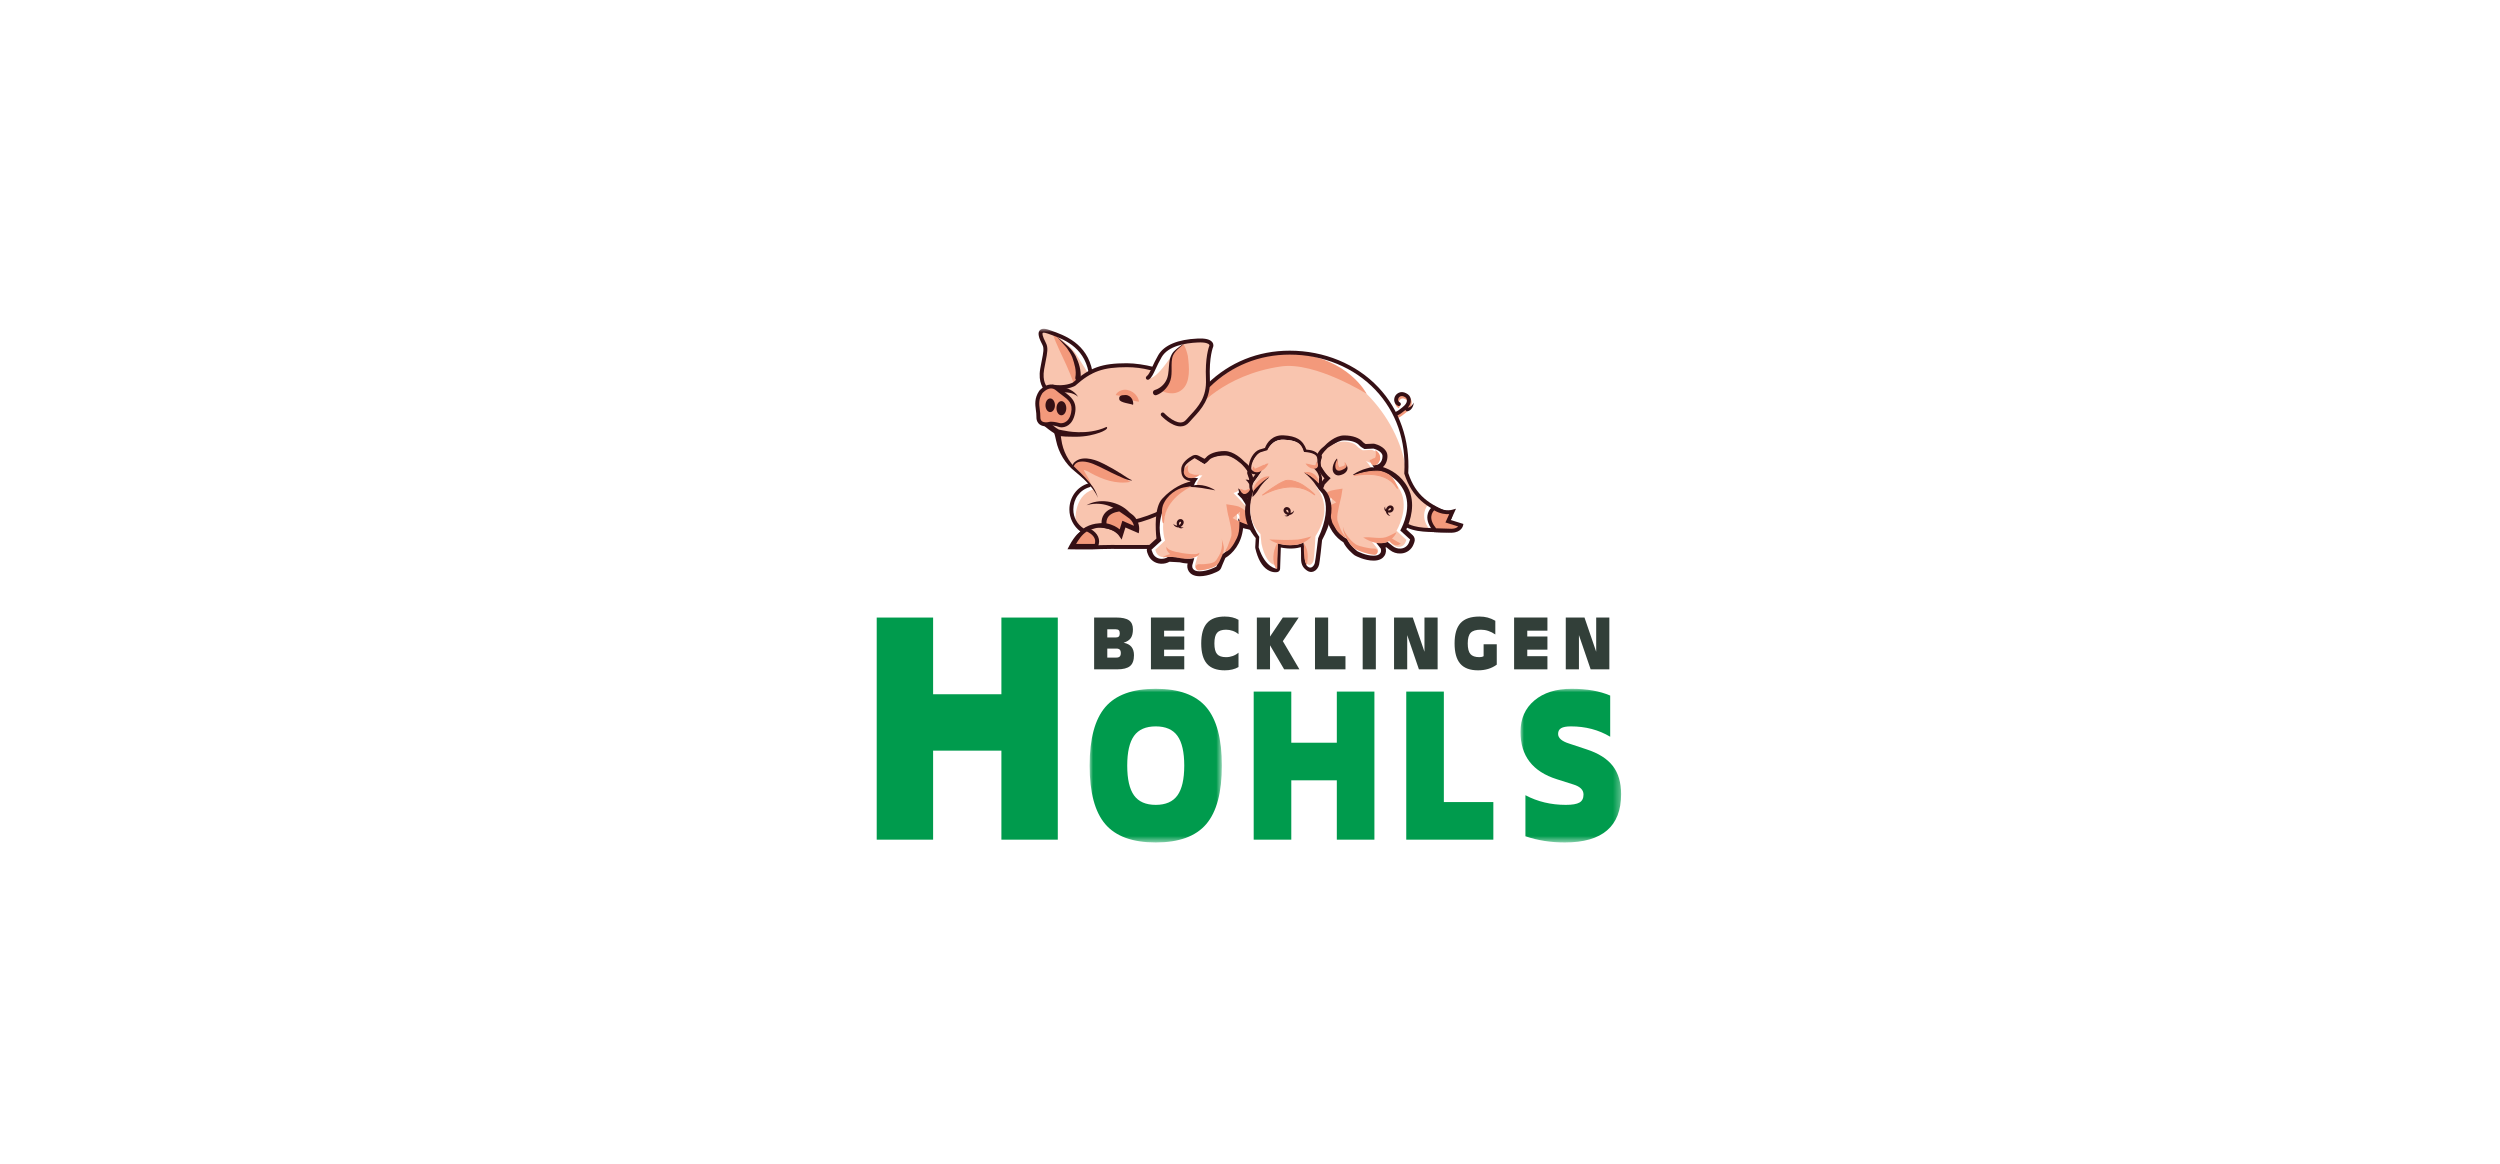 <?xml version="1.0" encoding="UTF-8"?>
<svg width="365px" height="170px" viewBox="0 0 365 170" version="1.1" xmlns="http://www.w3.org/2000/svg" xmlns:xlink="http://www.w3.org/1999/xlink">
    <title>Group 42</title>
    <defs>
        <polygon id="path-1" points="0 0 19.305 0 19.305 22.437 0 22.437"></polygon>
        <polygon id="path-3" points="0 0 14.69 0 14.69 22.437 0 22.437"></polygon>
        <polygon id="path-5" points="0 75 108.682 75 108.682 0 0 0"></polygon>
    </defs>
    <g id="🎨-Screendesign-Rounded-Corners" stroke="none" stroke-width="1" fill="none" fill-rule="evenodd">
        <g id="05-EBM-About-V02" transform="translate(-561, -3615)">
            <g id="Group-42" transform="translate(561, 3615)">
                <rect id="Rectangle" fill="#FFFFFF" x="0" y="0" width="365" height="170"></rect>
                <g id="Group-111" transform="translate(128, 48)">
                    <polygon id="Fill-1" fill="#009B4D" points="18.204 42.163 18.204 53.36 8.234 53.36 8.234 42.163 0 42.163 0 74.591 8.234 74.591 8.234 61.594 18.204 61.594 18.204 74.591 26.438 74.591 26.438 42.163"></polygon>
                    <g id="Group-110" transform="translate(0, 0)">
                        <g id="Group-4" transform="translate(31.086, 52.563)">
                            <mask id="mask-2" fill="white">
                                <use xlink:href="#path-1"></use>
                            </mask>
                            <g id="Clip-3"></g>
                            <path d="M9.652,5.489 C8.203,5.489 7.147,5.95 6.484,6.872 C5.821,7.794 5.489,9.243 5.489,11.218 C5.489,13.194 5.821,14.643 6.484,15.565 C7.147,16.487 8.203,16.948 9.652,16.948 C11.101,16.948 12.157,16.487 12.82,15.565 C13.484,14.643 13.815,13.194 13.815,11.218 C13.815,9.243 13.484,7.794 12.82,6.872 C12.157,5.95 11.101,5.489 9.652,5.489 M9.652,0 C13.039,0 15.495,0.891 17.019,2.674 C18.543,4.457 19.305,7.305 19.305,11.218 C19.305,15.132 18.543,17.98 17.019,19.763 C15.495,21.546 13.039,22.437 9.652,22.437 C6.266,22.437 3.81,21.546 2.286,19.763 C0.762,17.98 0,15.132 0,11.218 C0,7.305 0.762,4.457 2.286,2.674 C3.81,0.891 6.266,0 9.652,0" id="Fill-2" fill="#009B4D" mask="url(#mask-2)"></path>
                        </g>
                        <polygon id="Fill-5" fill="#009B4D" points="55.039 74.591 55.039 52.972 60.528 52.972 60.528 60.437 67.175 60.437 67.175 52.972 72.664 52.972 72.664 74.591 67.175 74.591 67.175 65.926 60.528 65.926 60.528 74.591"></polygon>
                        <polygon id="Fill-7" fill="#009B4D" points="82.802 52.972 82.802 69.101 90.028 69.101 90.028 74.591 77.313 74.591 77.313 52.972"></polygon>
                        <g id="Group-11" transform="translate(93.992, 52.563)">
                            <mask id="mask-4" fill="white">
                                <use xlink:href="#path-3"></use>
                            </mask>
                            <g id="Clip-10"></g>
                            <path d="M9.666,8.848 C11.398,9.412 12.667,10.219 13.477,11.268 C14.286,12.317 14.69,13.688 14.69,15.381 C14.69,20.085 11.953,22.437 6.477,22.437 C4.417,22.437 2.498,22.136 0.72,21.534 L0.72,15.537 C2.488,16.478 4.454,16.948 6.618,16.948 C7.55,16.948 8.213,16.835 8.608,16.609 C9.003,16.383 9.201,15.993 9.201,15.438 C9.201,14.761 8.707,14.272 7.719,13.97 L5.32,13.208 C1.773,12.098 0,9.793 0,6.294 C0,4.375 0.675,2.846 2.025,1.707 C3.375,0.569 5.188,0 7.465,0 C9.685,0 11.562,0.329 13.096,0.988 L13.096,6.999 C11.412,5.993 9.497,5.489 7.352,5.489 C6.703,5.489 6.23,5.576 5.934,5.75 C5.638,5.924 5.49,6.204 5.49,6.59 C5.49,7.192 6.03,7.662 7.112,8.001 L9.666,8.848 Z" id="Fill-9" fill="#009B4D" mask="url(#mask-4)"></path>
                        </g>
                        <path d="M33.664,46.692 L33.664,48.006 L34.993,48.006 C35.217,48.006 35.381,47.953 35.484,47.848 C35.588,47.743 35.639,47.576 35.639,47.349 C35.639,47.122 35.588,46.955 35.484,46.85 C35.381,46.745 35.217,46.692 34.993,46.692 L33.664,46.692 Z M33.664,45.072 L34.908,45.072 C35.11,45.072 35.256,45.025 35.348,44.929 C35.44,44.833 35.486,44.682 35.486,44.474 C35.486,44.267 35.44,44.116 35.348,44.02 C35.256,43.925 35.11,43.877 34.908,43.877 L33.664,43.877 L33.664,45.072 Z M31.742,42.158 L34.948,42.158 C35.811,42.158 36.437,42.293 36.825,42.563 C37.213,42.833 37.408,43.271 37.408,43.877 C37.408,44.423 37.306,44.846 37.104,45.146 C36.901,45.446 36.552,45.678 36.054,45.842 C37.059,46.027 37.561,46.633 37.561,47.66 C37.561,48.398 37.369,48.926 36.985,49.246 C36.602,49.565 35.974,49.725 35.101,49.725 L31.742,49.725 L31.742,42.158 Z" id="Fill-12" fill="#323F39"></path>
                        <polygon id="Fill-14" fill="#323F39" points="41.958 44.929 44.902 44.929 44.902 46.85 41.958 46.85 41.958 47.803 44.902 47.803 44.902 49.725 40.037 49.725 40.037 42.158 44.902 42.158 44.902 44.079 41.958 44.079"></polygon>
                        <path d="M50.807,42.015 C51.604,42.015 52.276,42.175 52.822,42.494 L52.822,44.593 C52.585,44.386 52.307,44.224 51.988,44.109 C51.668,43.994 51.342,43.936 51.01,43.936 C50.39,43.936 49.951,44.087 49.691,44.39 C49.431,44.694 49.301,45.21 49.301,45.942 C49.301,46.672 49.431,47.189 49.691,47.492 C49.951,47.795 50.39,47.946 51.01,47.946 C51.342,47.946 51.668,47.889 51.988,47.774 C52.307,47.659 52.585,47.497 52.822,47.29 L52.822,49.389 C52.276,49.708 51.604,49.868 50.807,49.868 C49.635,49.868 48.77,49.549 48.214,48.91 C47.658,48.271 47.379,47.282 47.379,45.942 C47.379,44.604 47.658,43.616 48.216,42.976 C48.775,42.335 49.638,42.015 50.807,42.015" id="Fill-16" fill="#323F39"></path>
                        <polygon id="Fill-18" fill="#323F39" points="57.423 44.939 59.295 42.158 61.611 42.158 59.295 45.61 61.715 49.725 59.487 49.725 57.423 46.213 57.423 49.725 55.501 49.725 55.501 42.158 57.423 42.158"></polygon>
                        <polygon id="Fill-20" fill="#323F39" points="65.91 42.158 65.91 47.803 68.439 47.803 68.439 49.725 63.989 49.725 63.989 42.158"></polygon>
                        <mask id="mask-6" fill="white">
                            <use xlink:href="#path-5"></use>
                        </mask>
                        <g id="Clip-23"></g>
                        <polygon id="Fill-22" fill="#323F39" mask="url(#mask-6)" points="70.951 49.725 72.872 49.725 72.872 42.158 70.951 42.158"></polygon>
                        <polygon id="Fill-24" fill="#323F39" mask="url(#mask-6)" points="75.531 49.725 75.531 42.158 78.263 42.158 79.972 47.156 79.972 42.158 81.893 42.158 81.893 49.725 79.162 49.725 77.453 44.727 77.453 49.725"></polygon>
                        <path d="M87.999,42.015 C88.431,42.015 88.829,42.063 89.192,42.16 C89.556,42.257 89.931,42.415 90.316,42.632 L90.316,44.632 C89.644,44.168 88.939,43.936 88.202,43.936 C87.501,43.936 87.007,44.085 86.72,44.383 C86.434,44.681 86.291,45.2 86.291,45.942 C86.291,46.672 86.421,47.189 86.681,47.492 C86.941,47.795 87.381,47.946 87.999,47.946 C88.243,47.946 88.446,47.899 88.607,47.803 L88.607,46.065 L90.528,46.065 L90.528,49.038 C89.781,49.591 88.87,49.868 87.797,49.868 C86.625,49.868 85.76,49.549 85.204,48.91 C84.648,48.271 84.369,47.282 84.369,45.942 C84.369,44.588 84.661,43.595 85.244,42.963 C85.827,42.331 86.745,42.015 87.999,42.015" id="Fill-25" fill="#323F39" mask="url(#mask-6)"></path>
                        <polygon id="Fill-26" fill="#323F39" mask="url(#mask-6)" points="94.981 44.929 97.924 44.929 97.924 46.85 94.981 46.85 94.981 47.803 97.924 47.803 97.924 49.725 93.059 49.725 93.059 42.158 97.924 42.158 97.924 44.079 94.981 44.079"></polygon>
                        <polygon id="Fill-27" fill="#323F39" mask="url(#mask-6)" points="100.603 49.725 100.603 42.158 103.335 42.158 105.044 47.156 105.044 42.158 106.965 42.158 106.965 49.725 104.234 49.725 102.525 44.727 102.525 49.725"></polygon>
                        <path d="M30.345,23.028 L31.552,22.596 L32.012,23.435 L30.514,24.493 L29.535,26.411 L29.155,28.403 L28.396,27.25 C28.396,27.25 28.624,25.312 28.59,25.253 C28.556,25.192 29.455,23.754 29.455,23.754 L30.345,23.028 Z" id="Fill-28" fill="#FFFFFF" mask="url(#mask-6)"></path>
                        <path d="M80.31,25.485 L81.26,25.965 L80.862,26.764 L80.726,27.96 L81.394,29.374 L80.222,29.28 C80.222,29.28 79.583,28.295 79.583,27.496 C79.583,26.697 79.769,26.258 79.769,26.258 L80.31,25.485 Z" id="Fill-29" fill="#FFFFFF" mask="url(#mask-6)"></path>
                        <polygon id="Fill-30" fill="#FFFFFF" mask="url(#mask-6)" points="26.276 1.024 27.329 2.316 30.553 6.59 31.145 6.206 30.793 4.474 29.022 2.476 27.131 1.304"></polygon>
                        <polygon id="Fill-31" fill="#FFFFFF" mask="url(#mask-6)" points="39.697 7.257 40.82 4.939 41.672 3.567 42.937 2.635 45.069 2.08 44.939 2.52 43.093 4.595 41.579 6.537 40.234 7.438"></polygon>
                        <polygon id="Fill-32" fill="#FFFFFF" mask="url(#mask-6)" points="63.519 3.781 66.098 4.4 69.263 5.738 72.239 8.055 73.677 9.244 75.395 12.01 76.154 13.667 76.633 14.966 77.153 17.163 77.328 19.964 75.914 18.142 72.74 11.325 70.084 8.115 65.893 5.039 63.391 4.26"></polygon>
                        <path d="M80.875,25.948 C79.84,25.012 78.405,24.482 77.315,21.104 C76.686,13.826 69.726,4.512 60.129,4.512 C55.418,4.512 51.575,5.228 48.445,8.271 L48.696,2.294 C48.696,2.294 48.405,1.59 48.154,1.605 C46.392,1.707 46.206,1.628 45.584,1.853 C44.708,2.169 43.744,2.888 43.112,3.843 C40.333,8.04 39.804,6.976 39.49,7.366 C39.482,7.375 39.469,7.367 39.472,7.356 L40.145,5.942 C36.186,4.397 30.773,6.327 30.773,6.327 C30.773,6.327 29.56,4.465 29.115,3.715 C28.677,2.974 26.619,0.964 25.239,0.668 C23.86,0.373 23.712,0.717 23.712,1.112 C23.712,1.506 24.697,2.886 24.697,2.886 L24.056,7.419 C24.056,7.419 24.661,8.662 23.712,10.081 C22.762,11.499 24.056,13.777 24.056,13.777 C24.056,13.777 25.975,15.128 26.299,15.477 C26.939,16.166 27.26,18.36 27.26,18.36 L31.621,23.46 C28.59,24.421 29.034,28.412 29.034,28.412 L30.081,29.54 L29.121,30.555 L28.344,31.911 L29.524,31.927 C29.524,31.927 39.481,31.517 41.6,31.517 C43.719,31.517 46.971,31.517 48.4,30.679 C49.829,29.841 50.498,28.309 50.498,28.309 C52.637,28.79 54.862,29.044 57.145,29.044 C61.329,29.044 65.549,27.857 69.171,26.318 C71.167,27.988 73.278,28.139 76.084,28.139 C77.288,28.139 79.834,29.84 80.924,29.496 C80.924,29.496 79.002,27.722 80.481,25.653" id="Fill-33" fill="#F9C5AF" mask="url(#mask-6)"></path>
                        <path d="M48.311,8.587 C48.311,8.587 47.555,10.742 47.023,11.364 C46.49,11.986 50.453,6.725 59.044,5.498 C64.017,4.788 71.529,9.499 71.529,9.499 C71.529,9.499 68.941,4.272 60.874,3.55 C56.746,3.181 54.408,3.807 48.445,8.468 L48.311,8.587 Z" id="Fill-34" fill="#F3997B" mask="url(#mask-6)"></path>
                        <path d="M38.294,10.642 C37.327,10.576 36.705,10.143 35.822,9.882 C35.561,9.806 35.272,9.744 34.885,9.681 C35.052,9.315 35.395,9.09 35.768,8.973 C36.872,8.642 38.138,9.505 38.294,10.642" id="Fill-35" fill="#F3997B" mask="url(#mask-6)"></path>
                        <path d="M76.008,13.059 L75.783,12.53 C76.233,12.338 76.423,12.184 76.799,11.877 L76.889,11.804 C77.093,11.639 77.342,11.414 77.463,11.136 C77.552,10.934 77.574,10.646 77.422,10.462 C77.365,10.391 77.277,10.327 77.153,10.267 C77.028,10.206 76.921,10.173 76.825,10.167 C76.59,10.154 76.335,10.334 76.274,10.564 C76.21,10.807 76.281,10.981 76.486,11.081 L76.234,11.598 C75.781,11.377 75.584,10.925 75.719,10.417 C75.85,9.922 76.36,9.56 76.862,9.593 C77.034,9.604 77.212,9.656 77.405,9.75 C77.605,9.848 77.757,9.962 77.868,10.098 C78.136,10.425 78.184,10.923 77.991,11.367 C77.82,11.757 77.506,12.045 77.251,12.251 L77.162,12.323 C76.77,12.643 76.534,12.835 76.008,13.059" id="Fill-36" fill="#F3997B" mask="url(#mask-6)"></path>
                        <path d="M25.805,0.767 C26.68,1.352 28.172,2.942 28.846,4.426 C29.291,5.407 29.427,6.407 29.209,7.296 C29.136,7.592 28.936,7.788 28.812,8.085 C28.462,7.127 28.113,6.236 27.697,5.323 C27.02,3.8 26.254,2.375 25.707,0.767 L25.805,0.767 Z" id="Fill-37" fill="#F3997B" mask="url(#mask-6)"></path>
                        <path d="M24.659,8.949 C24.587,8.949 24.516,8.922 24.46,8.869 C24.421,8.83 23.505,7.913 23.878,5.812 C23.953,5.384 24.028,5.005 24.095,4.666 C24.326,3.495 24.453,2.849 24.205,2.37 C23.796,1.579 23.393,0.695 23.798,0.231 C24.167,-0.192 24.931,0.078 25.182,0.168 L25.422,0.252 C27.405,0.949 30.724,2.116 31.497,6.233 C31.527,6.39 31.424,6.54 31.268,6.569 C31.112,6.599 30.961,6.496 30.932,6.34 C30.22,2.548 27.097,1.45 25.231,0.795 L24.989,0.709 C24.46,0.522 24.264,0.574 24.232,0.609 C24.177,0.672 24.115,0.943 24.716,2.106 C25.056,2.764 24.907,3.522 24.659,4.778 C24.593,5.113 24.519,5.488 24.443,5.913 C24.129,7.69 24.833,8.427 24.863,8.458 C24.974,8.57 24.975,8.752 24.864,8.864 C24.807,8.92 24.733,8.949 24.659,8.949 M44.352,14.257 C43.018,14.257 41.608,12.772 41.548,12.708 C41.44,12.593 41.445,12.411 41.561,12.302 C41.676,12.193 41.859,12.199 41.967,12.315 C41.98,12.328 43.267,13.681 44.35,13.681 C44.359,13.681 44.368,13.681 44.377,13.681 C44.689,13.675 44.947,13.55 45.165,13.298 C45.356,13.077 45.559,12.859 45.765,12.637 C46.958,11.353 48.192,10.024 48.07,7.325 C47.928,4.217 48.483,2.672 48.58,2.431 C48.582,2.408 48.578,2.357 48.527,2.297 C48.435,2.19 48.091,1.946 46.895,2 C45.001,2.085 42.547,2.523 41.606,4.133 C41.217,4.799 40.941,5.396 40.721,5.875 C40.387,6.598 40.147,7.121 39.748,7.398 C39.617,7.489 39.438,7.457 39.347,7.326 C39.256,7.196 39.289,7.017 39.419,6.926 C39.69,6.738 39.903,6.275 40.198,5.634 C40.425,5.144 40.706,4.533 41.11,3.842 C41.958,2.392 43.949,1.556 46.869,1.426 C47.98,1.375 48.676,1.55 48.991,1.957 C49.225,2.259 49.142,2.563 49.132,2.597 C49.115,2.641 48.5,4.124 48.644,7.299 C48.778,10.239 47.401,11.721 46.186,13.029 C45.985,13.245 45.787,13.459 45.6,13.675 C45.274,14.051 44.866,14.247 44.388,14.256 C44.376,14.257 44.364,14.257 44.352,14.257" id="Fill-38" fill="#351015" mask="url(#mask-6)"></path>
                        <path d="M31.592,19.33 C30.846,19.17 30.166,18.895 29.419,19.25 C28.992,19.451 28.619,19.934 28.786,20.359 C28.987,20.911 29.61,21.318 30.029,21.672 C30.409,21.976 30.692,22.369 31.118,22.596 C31.384,22.361 30.505,21.288 30.246,20.658 C30.238,20.637 30.229,20.613 30.221,20.59 C30.572,20.696 30.894,20.83 31.21,21.039 C32.956,22.016 34.994,22.721 37.017,22.366 C35.108,20.836 33.614,19.762 31.592,19.33" id="Fill-39" fill="#F3997B" mask="url(#mask-6)"></path>
                        <path d="M26.723,8.438 C27.749,8.574 28.851,9.017 29.403,9.933 C28.689,9.301 27.663,9.198 26.761,9.357 C26.511,9.429 26.25,9.285 26.178,9.034 C26.075,8.701 26.387,8.373 26.723,8.438" id="Fill-40" fill="#351015" mask="url(#mask-6)"></path>
                        <path d="M37.451,10.857 C37.428,10.441 37.224,10.045 36.868,9.829 C36.718,9.737 36.536,9.672 36.318,9.672 C35.595,9.672 35.319,9.844 35.422,10.327 C35.526,10.809 37.145,10.947 37.352,11.085 C37.443,11.145 37.461,11.018 37.451,10.857" id="Fill-41" fill="#351015" mask="url(#mask-6)"></path>
                        <path d="M77.547,11.505 C77.67,11.364 77.784,11.204 77.865,11.019 C78.059,10.576 78.01,10.077 77.742,9.75 C77.631,9.614 77.479,9.501 77.279,9.403 C77.086,9.308 76.908,9.257 76.736,9.246 C76.227,9.217 75.723,9.575 75.593,10.07 C75.458,10.577 75.656,11.03 76.108,11.25 C76.251,11.321 76.423,11.261 76.493,11.119 C76.562,10.976 76.503,10.803 76.36,10.734 C76.156,10.634 76.084,10.46 76.149,10.217 C76.21,9.986 76.45,9.8 76.699,9.82 C76.795,9.826 76.902,9.858 77.027,9.919 C77.151,9.98 77.239,10.044 77.297,10.114 C77.448,10.299 77.427,10.586 77.338,10.789 C77.217,11.066 76.967,11.292 76.763,11.457 L76.674,11.529 C76.297,11.836 76.108,11.99 75.656,12.183 C75.51,12.245 75.443,12.415 75.505,12.561 C75.552,12.67 75.658,12.735 75.769,12.735 C75.807,12.735 75.846,12.728 75.883,12.712 C76.408,12.487 76.645,12.294 77.037,11.975 L77.126,11.903 C77.15,11.884 77.176,11.86 77.201,11.839 C77.234,11.982 77.366,12.102 77.581,12.028 C78.125,11.865 78.354,11.276 78.432,10.779 C78.232,11.102 77.944,11.499 77.547,11.505" id="Fill-42" fill="#351015" mask="url(#mask-6)"></path>
                        <path d="M48.646,8.477 C51.811,5.399 55.84,3.773 60.296,3.773 C65.155,3.773 69.72,5.657 72.821,8.941 C75.847,12.147 77.301,16.347 77.028,21.088 L77.025,21.141 L77.042,21.193 C78.162,24.664 80.32,26.147 83.435,27.353 C83.306,27.746 82.746,27.923 81.86,28.08 C81.703,28.107 81.599,28.257 81.626,28.413 C81.651,28.553 81.772,28.651 81.909,28.651 C81.926,28.651 81.943,28.649 81.96,28.646 C82.737,28.509 84.038,28.279 84.038,27.166 L84.038,26.967 L83.852,26.897 C80.719,25.712 78.689,24.376 77.605,21.067 C77.869,16.254 76.32,11.81 73.239,8.547 C70.03,5.147 65.312,3.198 60.296,3.198 C55.687,3.198 51.52,4.881 48.245,8.065 C48.131,8.176 48.128,8.358 48.239,8.472 C48.35,8.586 48.532,8.588 48.646,8.477" id="Fill-43" fill="#351015" mask="url(#mask-6)"></path>
                        <path d="M34.937,28.881 C34.889,28.86 34.841,28.84 34.793,28.82 C34.85,28.813 34.906,28.807 34.963,28.801 C34.954,28.827 34.945,28.854 34.937,28.881 M84.148,29.095 C84.136,29.096 83.014,29.207 81.335,29.111 L81.296,29.11 C79.432,29.061 77.319,29.005 75.933,27.109 C74.948,25.762 73.544,26.068 72.306,26.337 C71.218,26.573 70.19,26.796 69.356,26.098 L69.22,25.984 L69.059,26.053 C64.896,27.822 60.777,28.756 57.145,28.756 C54.988,28.756 52.837,28.526 50.748,28.07 C51.067,27.3 51.243,26.456 51.243,25.572 C51.243,25.414 51.114,25.285 50.955,25.285 C50.797,25.285 50.668,25.414 50.668,25.572 C50.668,28.869 47.986,31.551 44.688,31.551 L36.136,31.574 C33.603,31.525 31.357,31.639 31.35,31.64 L29.528,31.64 L28.836,31.631 L29.354,30.727 C29.44,30.636 29.788,30.279 30.26,29.924 C30.324,29.957 30.389,29.99 30.456,30.021 C30.6,30.087 30.771,30.024 30.838,29.88 C30.887,29.772 30.864,29.648 30.789,29.565 C31.178,29.333 31.491,29.232 31.897,29.129 C32.218,29.048 32.471,29.042 32.93,29.067 C33.39,29.093 34.385,29.299 34.955,29.688 L35.318,29.936 C35.47,29.532 35.626,29.118 35.779,28.707 C35.945,28.687 36.103,28.669 36.252,28.652 C36.748,28.756 37.265,28.861 37.716,28.956 L37.518,28.48 C40.635,27.739 43.599,26.281 46.097,24.253 C46.22,24.153 46.239,23.972 46.139,23.849 C46.039,23.725 45.857,23.706 45.734,23.806 C43.267,25.81 40.333,27.245 37.28,27.951 C37.183,27.479 37.068,26.93 36.562,26.484 C35.029,25.129 32.392,24.709 30.632,25.769 C32.428,25.225 34.468,25.693 35.744,27.071 C35.978,27.314 36.178,27.586 36.351,27.874 C36,27.805 35.646,27.735 35.33,27.678 L35.225,27.99 C35.202,28.06 35.18,28.13 35.157,28.2 C33.967,28.336 32.542,28.355 31.928,28.465 C31.252,28.586 30.719,28.811 30.204,29.154 C29.263,28.525 28.706,27.538 28.706,26.386 C28.706,24.822 29.638,23.541 31.082,23.123 C31.234,23.079 31.322,22.919 31.278,22.767 C31.234,22.614 31.074,22.526 30.922,22.571 C29.252,23.054 28.13,24.588 28.13,26.386 C28.13,27.661 28.743,28.849 29.742,29.596 C29.259,29.981 29.102,30.166 28.724,30.68 C28.346,31.195 27.852,32.192 27.852,32.192 L29.524,32.215 L31.364,32.215 C31.387,32.213 33.614,32.1 36.131,32.149 L44.689,32.126 C47.209,32.126 49.402,30.695 50.498,28.604 C52.667,29.087 54.903,29.332 57.145,29.332 C60.807,29.332 64.947,28.404 69.127,26.649 C70.151,27.394 71.358,27.131 72.429,26.899 C73.65,26.634 74.705,26.405 75.468,27.449 C77.022,29.572 79.383,29.634 81.302,29.685 C83.031,29.783 84.158,29.672 84.205,29.667 C84.363,29.651 84.478,29.51 84.462,29.352 C84.447,29.194 84.303,29.081 84.148,29.095" id="Fill-44" fill="#351015" mask="url(#mask-6)"></path>
                        <path d="M26.709,8.818 C26.391,8.818 26.044,8.795 25.665,8.739 C25.508,8.716 25.4,8.57 25.423,8.412 C25.446,8.255 25.593,8.145 25.75,8.17 C27.464,8.424 28.491,7.93 28.644,7.848 C31.107,5.665 32.879,5.033 36.518,5.033 C37.707,5.033 39.232,5.272 40.376,5.565 C40.376,5.565 40.302,5.673 40.241,5.824 C40.182,5.971 40.045,6.071 39.891,6.031 C38.794,5.75 37.659,5.608 36.518,5.608 C33.036,5.608 31.351,6.212 29.003,8.3 L28.96,8.331 C28.92,8.355 28.129,8.818 26.709,8.818" id="Fill-45" fill="#351015" mask="url(#mask-6)"></path>
                        <path d="M28.998,7.114 C29.197,6.153 28.873,5.101 28.551,4.172 C28.369,3.702 28.044,3.225 27.745,2.784 L26.276,1.131 C26.276,1.131 27.669,2.308 28.052,2.67 C28.435,3.032 28.77,3.473 29.04,3.972 C29.536,4.994 29.862,6.068 29.779,7.227 C29.714,7.779 28.904,7.664 28.998,7.114" id="Fill-46" fill="#351015" mask="url(#mask-6)"></path>
                        <path d="M33.559,14.327 C30.71,15.651 27.455,14.882 27.455,14.882 C27.455,14.882 27.028,14.824 26.589,14.719 C26.165,14.525 25.245,13.732 24.792,13.295 C24.254,12.8 23.701,13.541 24.247,14.019 C24.78,14.451 25.316,14.879 25.906,15.252 C25.997,15.404 26.114,16.008 26.191,16.331 C26.553,18.085 27.534,19.72 28.943,20.831 C29.384,21.194 29.826,21.56 30.241,21.954 C31.053,22.743 31.852,23.629 32.301,24.688 C32.139,24.132 31.886,23.558 31.557,23.085 C30.881,22.14 30.055,21.319 29.217,20.517 C27.973,19.381 27.182,17.845 26.955,16.179 C26.924,16.019 26.904,15.851 26.88,15.682 C27.189,15.729 27.79,15.768 28.96,15.768 C30.612,15.768 31.743,15.452 32.55,15.169 C33.029,15.002 33.919,14.589 33.559,14.327" id="Fill-47" fill="#351015" mask="url(#mask-6)"></path>
                        <path d="M23.954,9.237 C23.954,9.237 25.185,7.737 26.41,8.812 C27.635,9.887 29.085,10.337 28.66,12.336 C28.235,14.336 26.805,14.113 26.805,14.113 C26.805,14.113 25.635,13.761 25.211,13.886 C24.786,14.011 23.579,14.086 23.604,12.861 C23.63,11.637 23.454,10.861 23.954,9.237" id="Fill-48" fill="#F3997B" mask="url(#mask-6)"></path>
                        <path d="M25.481,13.569 C25.978,13.569 26.615,13.742 26.764,13.784 C26.865,13.799 28.026,13.938 28.379,12.277 C28.675,10.882 27.985,10.371 27.03,9.664 C26.764,9.467 26.49,9.264 26.221,9.028 C25.954,8.794 25.68,8.692 25.38,8.715 C24.771,8.763 24.26,9.324 24.185,9.409 C23.61,10.306 23.701,10.994 23.807,11.791 C23.853,12.133 23.899,12.487 23.892,12.867 C23.886,13.168 23.964,13.377 24.131,13.504 C24.406,13.715 24.89,13.681 25.129,13.61 C25.23,13.581 25.351,13.569 25.481,13.569 M26.962,14.393 C26.828,14.393 26.639,14.345 26.635,14.344 C26.088,14.121 25.53,14.091 25.292,14.162 C24.958,14.26 24.263,14.329 23.782,13.961 C23.563,13.794 23.304,13.466 23.317,12.855 C23.324,12.519 23.282,12.202 23.237,11.867 C23.126,11.029 23.011,10.163 23.713,9.08 L23.732,9.054 C23.76,9.02 24.43,8.216 25.33,8.142 C25.787,8.104 26.214,8.257 26.6,8.595 C26.851,8.816 27.116,9.012 27.372,9.202 C28.327,9.909 29.315,10.641 28.941,12.396 C28.565,14.168 27.464,14.393 26.962,14.393" id="Fill-49" fill="#351015" mask="url(#mask-6)"></path>
                        <path d="M27.678,11.6 C27.678,12.172 27.358,12.635 26.962,12.635 C26.567,12.635 26.246,12.172 26.246,11.6 C26.246,11.028 26.567,10.565 26.962,10.565 C27.358,10.565 27.678,11.028 27.678,11.6" id="Fill-50" fill="#351015" mask="url(#mask-6)"></path>
                        <path d="M26.021,11.169 C26.021,11.72 25.712,12.167 25.33,12.167 C24.949,12.167 24.639,11.72 24.639,11.169 C24.639,10.617 24.949,10.171 25.33,10.171 C25.712,10.171 26.021,10.617 26.021,11.169" id="Fill-51" fill="#351015" mask="url(#mask-6)"></path>
                        <path d="M41.743,9.131 C42.928,7.138 42.831,5.125 43.198,3.812 L43.254,3.526 C43.542,3.152 43.894,2.842 44.307,2.591 C44.463,2.5 44.59,2.33 44.794,2.255 C44.91,2.438 45.019,2.686 45.089,2.853 C45.267,3.302 45.422,3.948 45.422,3.948 C45.63,5.558 45.855,7.805 44.59,8.88 C43.345,9.938 41.743,9.131 41.743,9.131" id="Fill-52" fill="#F3997B" mask="url(#mask-6)"></path>
                        <path d="M28.59,20.036 C28.605,19.568 29.141,19.226 29.555,19.067 C30.285,18.823 31.094,18.937 31.812,19.162 C32.286,19.307 32.776,19.534 33.218,19.756 C34.085,20.196 34.925,20.684 35.747,21.204 C36.244,21.502 36.701,21.875 37.239,22.096 L37.239,22.162 C36.451,22.091 35.744,21.674 35.028,21.369 C33.871,20.852 32.771,20.209 31.599,19.728 C30.763,19.4 29.23,19.013 28.769,20.068 C28.77,20.068 28.706,20.051 28.706,20.051" id="Fill-53" fill="#351015" mask="url(#mask-6)"></path>
                        <path d="M40.61,8.935 C41.254,8.745 41.839,8.28 42.192,7.673 C42.576,7.038 42.603,6.273 42.66,5.533 C42.711,4.752 42.831,3.873 43.406,3.282 C43.901,2.784 44.707,2.278 45.26,1.848 L44.383,2.614 C43.799,3.103 43.224,3.627 43.118,4.415 C42.929,5.577 43.274,6.835 42.716,7.947 C42.35,8.716 41.693,9.356 40.867,9.681 C40.356,9.864 40.093,9.106 40.61,8.935" id="Fill-54" fill="#351015" mask="url(#mask-6)"></path>
                        <polygon id="Fill-55" fill="#F3997B" mask="url(#mask-6)" points="50.322 24.938 52.614 28.412 55.866 24.125 53.426 22.351 51.357 22.351"></polygon>
                        <polygon id="Fill-56" fill="#F3997B" mask="url(#mask-6)" points="61.04 24.864 63.332 28.338 66.584 24.051 64.144 22.277 62.075 22.277"></polygon>
                        <path d="M81.364,26.154 C81.364,26.154 79.716,27.298 81.527,29.413 C81.527,29.413 83.607,29.498 83.957,29.489 C85.142,29.458 85.318,28.692 85.318,28.692 L83.428,28.102 L84.06,26.712 C84.06,26.712 82.768,27.079 81.364,26.154" id="Fill-57" fill="#F3997B" mask="url(#mask-6)"></path>
                        <path d="M81.666,29.131 C82.411,29.161 83.692,29.208 83.949,29.202 C84.471,29.188 84.748,29.014 84.893,28.861 L83.032,28.28 L83.582,27.068 C83.07,27.095 82.261,27.022 81.393,26.511 C81.246,26.662 81.026,26.95 80.976,27.359 C80.91,27.895 81.143,28.49 81.666,29.131 M83.893,29.777 C83.399,29.777 81.596,29.704 81.516,29.7 L81.39,29.695 L81.309,29.6 C80.616,28.791 80.312,28.009 80.406,27.277 C80.52,26.399 81.172,25.937 81.2,25.918 L81.36,25.807 L81.523,25.914 C82.79,26.75 83.933,26.448 83.982,26.435 L84.574,26.272 L83.824,27.925 L85.658,28.497 L85.598,28.757 C85.589,28.797 85.356,29.74 83.964,29.776 C83.945,29.777 83.921,29.777 83.893,29.777" id="Fill-58" fill="#351015" mask="url(#mask-6)"></path>
                        <path d="M33.231,28.723 C33.231,28.723 32.655,26.661 35.497,26.295 C35.497,26.295 36.917,27.241 37.184,27.479 C38.084,28.285 37.958,29.336 37.958,29.336 L36.088,28.522 L35.638,29.969 C35.638,29.969 34.949,28.966 33.231,28.723" id="Fill-59" fill="#F3997B" mask="url(#mask-6)"></path>
                        <path d="M33.546,28.411 C34.47,28.59 35.095,28.975 35.473,29.289 L35.864,28.033 L37.555,28.768 C37.484,28.467 37.319,28.084 36.944,27.747 C36.776,27.597 35.959,27.037 35.411,26.67 C34.608,26.794 34.056,27.076 33.769,27.509 C33.552,27.837 33.531,28.192 33.546,28.411 L33.546,28.411 Z M35.761,30.784 L35.341,30.172 C35.317,30.139 34.704,29.294 33.181,29.079 L32.948,29.046 L32.885,28.82 C32.875,28.783 32.64,27.912 33.17,27.112 C33.593,26.474 34.36,26.079 35.45,25.938 L35.584,25.921 L35.696,25.996 C35.843,26.094 37.146,26.964 37.423,27.212 C38.451,28.132 38.321,29.328 38.315,29.379 L38.258,29.858 L36.312,29.011 L35.761,30.784 Z" id="Fill-60" fill="#351015" mask="url(#mask-6)"></path>
                        <path d="M30.66,29.283 C30.66,29.283 32.729,30.022 32.04,31.697 L28.639,31.697 C28.639,31.697 29.477,29.874 30.66,29.283" id="Fill-61" fill="#F3997B" mask="url(#mask-6)"></path>
                        <path d="M29.114,31.41 L31.837,31.41 C31.924,31.112 31.91,30.841 31.797,30.584 C31.557,30.042 30.934,29.716 30.676,29.601 C29.978,30.009 29.407,30.89 29.114,31.41 L29.114,31.41 Z M32.232,31.985 L28.191,31.985 L28.378,31.577 C28.414,31.499 29.273,29.655 30.531,29.026 L30.641,28.971 L30.756,29.012 C30.804,29.029 31.915,29.435 32.321,30.348 C32.523,30.801 32.518,31.292 32.306,31.807 L32.232,31.985 Z" id="Fill-62" fill="#351015" mask="url(#mask-6)"></path>
                        <path d="M66.739,21.789 L65.906,22.633 L65.079,23.92 L62.924,25.124 L63.685,25.568 L63.558,26.328 C63.558,26.328 64.952,26.074 65.522,25.758 C66.092,25.441 66.599,24.554 66.599,24.554 C65.712,29.116 68.88,30.509 68.88,30.509 C68.88,30.509 68.69,30.129 69.007,30.826 C69.324,31.523 70.274,32.284 70.274,32.284 C70.274,32.284 71.415,32.917 72.555,32.917 C73.695,32.917 73.379,32.157 73.379,32.157 L72.365,30.89 C73.379,31.27 74.646,30.89 74.646,30.89 L75.5,31.573 C75.766,31.786 76.101,31.894 76.441,31.878 L76.492,31.876 C76.948,31.854 77.347,31.563 77.508,31.136 L77.623,30.826 L76.166,29.496 C76.166,29.496 78.131,26.264 76.729,23.641 C75.326,21.017 72.504,20.842 72.504,20.842 C72.622,20.435 71.899,19.612 71.671,19.366 C71.662,19.355 71.674,19.34 71.686,19.347 C71.842,19.439 72.209,19.628 72.682,19.675 C73.315,19.738 73.632,19.168 73.632,18.598 C73.632,18.028 72.492,17.711 72.492,17.711 L71.161,17.775 C71.161,17.775 70.527,17.458 70.274,17.141 C70.021,16.824 69.324,16.507 68.247,16.507 C67.169,16.507 65.966,17.838 65.966,17.838 C65.966,17.838 65.116,18.498 65.242,18.688 C65.369,18.878 65.021,19.396 65.021,19.649 C65.021,19.902 66.232,21.662 66.739,21.789" id="Fill-63" fill="#F9C5AF" mask="url(#mask-6)"></path>
                        <path d="M70.794,31.502 C71.025,31.619 71.495,31.82 71.993,31.921 L71.635,31.474 C71.372,31.145 71.362,30.682 71.608,30.341 C71.855,30 72.3,29.867 72.693,30.015 C73.281,30.235 74.127,30.07 74.378,29.995 C74.67,29.906 74.99,29.968 75.23,30.16 L76.084,30.844 C76.165,30.909 76.265,30.944 76.368,30.945 L75.536,30.186 C75.206,29.884 75.136,29.392 75.368,29.01 C75.384,28.984 77.033,26.194 75.904,24.081 C74.777,21.971 72.536,21.781 72.441,21.774 C72.16,21.753 71.901,21.606 71.74,21.376 C71.619,21.201 71.56,20.991 71.572,20.783 C71.506,20.643 71.305,20.346 70.985,20 C70.672,19.661 70.652,19.128 70.94,18.767 C70.96,18.742 70.981,18.718 71.003,18.696 C70.913,18.68 70.826,18.651 70.743,18.61 C70.552,18.515 69.898,18.168 69.544,17.725 C69.49,17.673 69.083,17.442 68.247,17.442 C67.82,17.442 67.049,18.037 66.657,18.466 C66.621,18.505 66.581,18.543 66.539,18.576 C66.425,18.665 66.297,18.776 66.202,18.867 C66.185,19.145 66.084,19.398 66.011,19.583 C66.252,19.987 66.806,20.725 67.066,20.914 C67.344,21.017 67.558,21.248 67.64,21.537 C67.73,21.86 67.64,22.207 67.404,22.446 L66.639,23.22 L66.363,23.651 C66.544,23.604 66.74,23.61 66.926,23.679 C67.354,23.84 67.604,24.284 67.516,24.732 C66.937,27.712 68.338,29.046 68.974,29.485 C69.223,29.521 69.506,29.671 69.716,30.092 C69.747,30.154 69.77,30.218 69.786,30.282 C69.806,30.327 69.83,30.378 69.858,30.44 C70.001,30.755 70.469,31.229 70.794,31.502 L70.794,31.502 Z M72.555,33.852 C71.211,33.852 69.958,33.178 69.82,33.1 C69.774,33.075 69.731,33.046 69.69,33.013 C69.502,32.863 68.546,32.07 68.156,31.213 C68.151,31.201 68.145,31.189 68.139,31.177 C67.107,30.565 65.77,29.136 65.545,26.77 C64.85,27.035 63.935,27.209 63.726,27.247 C63.425,27.303 63.119,27.207 62.902,26.994 C62.686,26.78 62.586,26.474 62.636,26.175 L62.657,26.05 L62.454,25.932 C62.164,25.762 61.987,25.451 61.99,25.116 C61.993,24.78 62.176,24.472 62.469,24.308 L64.419,23.218 L65.119,22.128 C65.155,22.073 65.195,22.022 65.241,21.976 L65.367,21.848 C64.688,21.105 64.086,20.087 64.086,19.649 C64.086,19.365 64.185,19.116 64.272,18.896 C64.283,18.871 64.293,18.846 64.303,18.822 C64.166,18.098 64.942,17.452 65.331,17.147 C65.684,16.772 66.915,15.573 68.247,15.573 C69.481,15.573 70.512,15.941 71.004,16.558 C71.057,16.62 71.219,16.732 71.38,16.828 L72.447,16.778 C72.547,16.773 72.646,16.784 72.742,16.811 C73.169,16.93 74.567,17.41 74.567,18.598 C74.567,19.23 74.33,19.806 73.919,20.179 C73.914,20.183 73.909,20.188 73.904,20.192 C75.019,20.553 76.574,21.369 77.553,23.2 C78.779,25.494 77.886,28.077 77.325,29.288 L78.253,30.136 C78.535,30.393 78.633,30.796 78.499,31.153 L78.383,31.463 C78.091,32.242 77.367,32.77 76.537,32.809 L76.489,32.811 C75.922,32.84 75.359,32.658 74.916,32.303 L74.414,31.901 C74.373,31.908 74.331,31.916 74.287,31.923 C74.394,32.27 74.399,32.744 74.122,33.158 C73.911,33.475 73.468,33.852 72.555,33.852 L72.555,33.852 Z" id="Fill-64" fill="#351015" mask="url(#mask-6)"></path>
                        <path d="M66.739,21.789 L65.906,22.633 L65.079,23.92 L62.924,25.124 L63.685,25.568 L63.558,26.328 C63.558,26.328 64.952,26.074 65.522,25.758 C66.092,25.441 66.599,24.554 66.599,24.554 C65.712,29.116 68.88,30.509 68.88,30.509 C68.88,30.509 68.69,30.129 69.007,30.826 C69.324,31.523 70.274,32.284 70.274,32.284 C70.274,32.284 71.415,32.917 72.555,32.917 C73.695,32.917 73.379,32.157 73.379,32.157 L72.365,30.89 C73.379,31.27 74.646,30.89 74.646,30.89 L75.5,31.573 C75.766,31.786 76.101,31.894 76.441,31.878 L76.492,31.876 C76.948,31.854 77.347,31.563 77.508,31.136 L77.623,30.826 L76.166,29.496 C76.166,29.496 78.131,26.264 76.729,23.641 C75.326,21.017 72.504,20.842 72.504,20.842 C72.622,20.435 71.899,19.612 71.671,19.366 C71.662,19.355 71.674,19.34 71.686,19.347 C71.842,19.439 72.209,19.628 72.682,19.675 C73.315,19.738 73.632,19.168 73.632,18.598 C73.632,18.028 72.492,17.711 72.492,17.711 L71.161,17.775 C71.161,17.775 70.527,17.458 70.274,17.141 C70.021,16.824 69.324,16.507 68.247,16.507 C67.169,16.507 65.966,17.838 65.966,17.838 C65.966,17.838 65.116,18.498 65.242,18.688 C65.369,18.878 65.021,19.396 65.021,19.649 C65.021,19.902 66.232,21.662 66.739,21.789" id="Fill-65" fill="#FFFFFF" mask="url(#mask-6)"></path>
                        <path d="M70.408,32.115 C70.415,32.115 71.499,32.702 72.555,32.702 C72.869,32.702 73.085,32.638 73.164,32.522 C73.226,32.432 73.201,32.312 73.187,32.262 L71.707,30.413 L72.441,30.688 C73.373,31.037 74.572,30.686 74.584,30.683 L74.692,30.651 L75.636,31.405 C75.86,31.585 76.145,31.678 76.431,31.663 L76.481,31.66 C76.853,31.643 77.175,31.407 77.306,31.06 L77.37,30.887 L75.89,29.535 L75.982,29.384 C76.001,29.353 77.865,26.225 76.538,23.743 C75.212,21.261 72.518,21.059 72.491,21.057 L72.223,21.039 L72.297,20.782 C72.343,20.622 72.089,20.135 71.513,19.512 L71.387,19.376 L71.618,19.07 L71.793,19.16 C71.923,19.237 72.266,19.417 72.703,19.461 C72.879,19.478 73.029,19.433 73.147,19.326 C73.316,19.173 73.416,18.901 73.416,18.598 C73.416,18.302 72.796,18.027 72.466,17.929 L71.115,17.993 L71.065,17.967 C70.995,17.933 70.381,17.62 70.105,17.276 C69.886,17.001 69.226,16.723 68.247,16.723 C67.279,16.723 66.137,17.97 66.126,17.983 C65.807,18.234 65.523,18.512 65.456,18.632 C65.537,18.83 65.438,19.078 65.342,19.32 C65.295,19.438 65.236,19.585 65.236,19.649 C65.302,19.954 66.423,21.488 66.792,21.58 L67.158,21.672 L66.075,22.769 L65.232,24.082 L63.36,25.128 L63.922,25.456 L63.822,26.055 C64.255,25.964 65.041,25.778 65.417,25.569 C65.842,25.333 66.279,24.679 66.412,24.447 L67.06,23.313 L66.811,24.595 C66.093,28.289 68.082,29.802 68.756,30.201 C68.931,30.135 69.024,30.314 69.073,30.413 L69.34,30.947 L69.309,30.934 C69.667,31.516 70.393,32.102 70.409,32.115 C70.408,32.115 70.408,32.115 70.408,32.115 M72.555,33.133 C71.373,33.133 70.218,32.499 70.169,32.472 C70.098,32.42 69.145,31.651 68.811,30.916 C68.765,30.815 68.726,30.73 68.696,30.659 C68.453,30.532 67.807,30.144 67.234,29.371 C66.669,28.608 66.085,27.329 66.261,25.397 C66.077,25.609 65.858,25.817 65.627,25.946 C65.033,26.276 63.655,26.529 63.597,26.54 L63.295,26.595 L63.448,25.679 L62.49,25.12 L64.927,23.758 L65.752,22.481 L66.39,21.836 C65.751,21.351 64.805,19.985 64.805,19.649 C64.805,19.503 64.871,19.336 64.941,19.161 C64.987,19.044 65.065,18.849 65.054,18.788 C64.998,18.71 64.825,18.45 65.833,17.667 C65.858,17.636 67.087,16.292 68.247,16.292 C69.445,16.292 70.167,16.661 70.442,17.006 C70.609,17.215 71.014,17.454 71.208,17.556 L72.516,17.494 L72.549,17.503 C72.682,17.54 73.848,17.884 73.848,18.598 C73.848,19.027 73.698,19.409 73.436,19.646 C73.227,19.836 72.956,19.92 72.66,19.89 C72.547,19.879 72.439,19.86 72.338,19.837 C72.536,20.115 72.69,20.401 72.724,20.648 C73.422,20.744 75.683,21.227 76.918,23.539 C78.202,25.941 76.82,28.761 76.439,29.453 L77.877,30.765 L77.71,31.212 C77.519,31.72 77.045,32.065 76.502,32.091 L76.452,32.094 C76.059,32.11 75.672,31.987 75.366,31.742 L74.597,31.126 C74.332,31.192 73.642,31.337 72.925,31.245 L73.578,32.074 C73.594,32.112 73.727,32.455 73.524,32.759 C73.359,33.007 73.033,33.133 72.555,33.133" id="Fill-66" fill="#FFFFFF" mask="url(#mask-6)"></path>
                        <path d="M75.892,29.488 C75.892,29.488 77.828,26.25 76.446,23.62 C75.064,20.991 72.282,20.814 72.282,20.814 C72.398,20.407 71.685,19.582 71.461,19.335 C71.452,19.325 71.464,19.309 71.476,19.316 C71.629,19.409 71.991,19.598 72.457,19.645 C73.082,19.709 73.393,19.137 73.393,18.566 C73.393,17.994 72.27,17.677 72.27,17.677 L70.958,17.741 C70.958,17.741 70.334,17.423 70.084,17.106 C69.834,16.788 69.148,16.47 68.086,16.47 C67.024,16.47 65.823,17.411 65.823,17.411 C65.823,17.411 64.848,18.367 64.972,18.557 C65.098,18.748 64.751,19.486 64.751,19.74 C64.751,19.994 65.814,21.65 66.313,21.777 L65.401,22.729 L64.963,23.9 L62.84,25.107 L63.59,25.551 L63.465,26.313 C63.465,26.313 64.838,26.059 65.4,25.742 C65.962,25.424 66.462,24.535 66.462,24.535 C65.588,29.107 68.631,30.676 68.631,30.676 C68.631,30.676 68.523,30.123 68.835,30.822 C69.148,31.52 70.084,32.203 70.084,32.203 C70.084,32.203 71.268,32.869 72.392,32.869 C73.517,32.869 73.144,32.155 73.144,32.155 L72.145,30.885 C73.144,31.266 74.449,30.745 74.449,30.745 L75.329,31.495 C75.591,31.708 75.861,31.862 76.196,31.846 L76.247,31.844 C76.696,31.822 77.055,31.56 77.214,31.132 L77.328,30.822 L75.892,29.488 Z" id="Fill-67" fill="#F9C5AF" mask="url(#mask-6)"></path>
                        <path d="M67.205,18.932 C67.293,19.32 67.317,19.673 67.357,19.997 C67.386,20.195 67.398,20.396 67.48,20.535 C67.494,20.548 67.476,20.515 67.443,20.501 C67.411,20.488 67.407,20.499 67.442,20.497 C67.627,20.474 67.885,20.437 68.04,20.387 C68.339,20.323 68.359,20.038 68.395,19.728 C69.111,20.302 68.619,21.087 67.887,21.309 C67.615,21.399 67.391,21.47 67.073,21.344 C66.161,20.879 66.638,19.493 67.205,18.932" id="Fill-68" fill="#351015" mask="url(#mask-6)"></path>
                        <path d="M69.586,21.269 C70.169,20.89 70.798,20.586 71.476,20.408 C71.818,20.314 72.172,20.169 72.537,20.239 C72.918,20.309 73.287,20.457 73.537,20.788 C73.558,20.816 73.546,20.859 73.513,20.872 C73.139,21.026 72.833,21.107 72.524,21.158 C72.213,21.222 71.899,21.125 71.586,21.135 C70.925,21.151 70.273,21.245 69.621,21.355 C69.572,21.366 69.543,21.295 69.586,21.269" id="Fill-69" fill="#351015" mask="url(#mask-6)"></path>
                        <path d="M73.521,20.832 C73.521,20.832 71.969,20.573 69.641,21.46 C69.641,21.46 74.076,20.388 75.813,23.049 C76.455,24.033 75.555,21.804 74.741,21.312 C74.142,20.95 73.521,20.832 73.521,20.832" id="Fill-70" fill="#F3997B" mask="url(#mask-6)"></path>
                        <path d="M71.638,21.181 C73.065,21.181 74.892,21.512 75.87,23.006 C75.671,22.546 75.167,21.653 74.704,21.373 C74.135,21.03 73.537,20.908 73.509,20.902 C73.473,20.897 72.297,20.721 70.495,21.248 C70.817,21.211 71.21,21.181 71.638,21.181 M76.016,23.369 C75.962,23.369 75.9,23.315 75.752,23.088 C74.064,20.5 69.702,21.519 69.658,21.53 L69.615,21.393 C71.935,20.509 73.516,20.758 73.533,20.761 L73.535,20.761 C73.561,20.766 74.175,20.886 74.778,21.25 C75.44,21.651 76.135,23.1 76.101,23.295 L76.093,23.343 L76.035,23.367 C76.029,23.368 76.022,23.369 76.016,23.369" id="Fill-71" fill="#F3997B" mask="url(#mask-6)"></path>
                        <path d="M67.275,19.037 C67.354,19.429 67.333,19.828 67.465,20.164 C67.481,20.2 67.5,20.211 67.497,20.207 C67.485,20.2 67.528,20.209 67.567,20.195 C67.795,20.125 68.1,20.064 68.299,19.962 C68.391,19.853 68.3,19.606 68.31,19.443 C68.846,19.964 68.629,20.311 68.019,20.572 C66.789,21.193 66.738,19.759 67.275,19.037" id="Fill-72" fill="#F3997B" mask="url(#mask-6)"></path>
                        <path d="M72.641,33.007 C72.044,32.966 71.522,32.791 70.967,32.613 C70.568,32.473 70.174,32.326 69.802,32.11 C69.204,31.72 68.818,31.036 68.505,30.441 C68.263,29.96 68.052,29.428 68.067,28.889 C68.149,29.421 68.435,29.874 68.747,30.292 C69.101,30.763 69.488,31.186 69.962,31.489 C70.329,31.692 70.761,31.79 71.172,31.891 C71.641,31.99 72.157,32.101 72.628,32.088 C73.282,32.055 73.298,33.021 72.641,33.007" id="Fill-73" fill="#F3997B" mask="url(#mask-6)"></path>
                        <path d="M68.238,30.424 C67.802,30.111 67.371,29.79 67.097,29.328 C66.915,29.042 66.744,28.746 66.584,28.449 C66.469,28.257 66.418,27.903 66.353,27.689 C66.095,26.826 66.119,26.014 66.084,25.166 C66.063,24.904 66.026,24.646 65.988,24.426 L67.086,25.349 C66.944,25.44 66.623,25.583 66.426,25.678 C65.816,25.949 65.17,26.21 64.497,26.376 C64.372,26.405 63.069,26.707 63.284,26.34 C64.007,25.282 64.85,24.305 66.027,23.747 C66.396,23.542 67.559,23.421 68.01,23.338 L67.832,24.462 C67.725,25.037 67.554,25.534 67.457,26.084 C67.332,26.711 67.191,27.283 67.249,27.882 C67.257,27.942 67.26,27.988 67.282,28.049 C67.468,28.598 67.654,29.164 67.926,29.674 C68.048,29.92 68.217,30.08 68.382,30.31 C68.442,30.399 68.314,30.505 68.238,30.424" id="Fill-74" fill="#F3997B" mask="url(#mask-6)"></path>
                        <path d="M76.509,31.357 C75.839,32.011 74.728,31.294 74.75,30.442 C75.121,30.533 75.381,30.714 75.671,30.885 C75.959,31.066 76.172,31.174 76.509,31.357" id="Fill-75" fill="#F3997B" mask="url(#mask-6)"></path>
                        <path d="M71.024,30.471 C72.152,30.321 73.238,30.722 74.326,30.436 C74.871,30.249 75.373,29.946 75.902,29.691 C75.728,30.132 75.407,30.489 75.055,30.801 C74.907,30.923 74.756,31.04 74.567,31.119 C73.353,31.626 72.066,31.122 71.024,30.471" id="Fill-76" fill="#F3997B" mask="url(#mask-6)"></path>
                        <path d="M74.653,26.523 C74.707,26.362 74.828,26.203 74.988,26.178 C75.097,26.177 75.12,26.315 75.039,26.406 C74.963,26.499 74.805,26.536 74.653,26.523 M75,26.831 C75.511,26.742 75.694,26.021 75.159,25.813 C74.765,25.694 74.426,26.045 74.347,26.396 C74.344,26.392 74.339,26.39 74.336,26.386 C74.241,26.282 74.192,26.115 74.239,25.944 C74.11,26.074 74.082,26.297 74.167,26.486 C74.207,26.567 74.265,26.631 74.332,26.684 C74.381,27.02 74.669,27.317 75.011,27.326 C74.795,27.207 74.67,27.013 74.634,26.819 C74.755,26.846 74.881,26.856 75,26.831" id="Fill-77" fill="#351015" mask="url(#mask-6)"></path>
                        <path d="M72.869,17.755 C72.834,17.727 72.779,17.767 72.795,17.81 C72.9,18.092 72.923,18.598 72.745,18.862 C72.654,18.875 72.566,18.905 72.486,18.939 C72.378,18.985 72.284,19.041 72.195,19.111 C72.167,19.136 72.116,19.158 72.068,19.124 C72.042,19.111 72.009,19.119 71.992,19.144 C71.932,19.29 72.02,19.416 72.143,19.514 C72.146,19.576 72.159,19.637 72.189,19.695 C72.307,19.934 72.597,20.032 72.837,19.913 L72.98,19.842 C73.077,19.795 73.18,19.715 73.244,19.614 C73.287,19.552 73.469,19.23 73.477,19.159 C73.594,18.492 73.353,18.093 72.869,17.755" id="Fill-78" fill="#F3997B" mask="url(#mask-6)"></path>
                        <path d="M52.302,24.07 L53.135,24.914 L53.963,26.201 L56.117,27.405 L55.357,27.848 L55.483,28.609 C55.483,28.609 54.089,28.355 53.519,28.039 C52.949,27.722 52.442,26.834 52.442,26.834 C53.329,31.397 50.161,32.79 50.161,32.79 C50.161,32.79 50.352,32.41 50.035,33.107 C49.718,33.804 49.424,34.564 49.424,34.564 C49.424,34.564 48.284,35.198 47.144,35.198 C46.003,35.198 46.32,34.438 46.32,34.438 L46.677,33.171 C45.663,33.55 44.396,33.171 44.396,33.171 L42.49,33.066 C42.224,33.279 41.889,33.387 41.55,33.371 L41.498,33.368 C41.042,33.347 40.643,33.056 40.483,32.628 L40.367,32.319 L41.824,30.988 C41.824,30.988 41.236,26.684 42.366,25.453 C44.377,23.261 46.537,23.123 46.537,23.123 C46.42,22.716 47.143,21.893 47.37,21.647 C47.38,21.636 47.368,21.62 47.356,21.628 C47.2,21.72 46.572,21.229 46.099,21.277 C45.465,21.34 45.397,21.107 45.397,20.537 C45.397,19.967 46.542,19.354 46.542,19.354 L47.88,20.055 C47.88,20.055 48.514,19.738 48.768,19.422 C49.021,19.105 49.718,18.788 50.795,18.788 C51.872,18.788 53.076,20.119 53.076,20.119 C53.076,20.119 53.926,20.779 53.799,20.969 C53.673,21.159 54.021,21.676 54.021,21.929 C54.021,22.183 52.809,23.943 52.302,24.07" id="Fill-79" fill="#F9C5AF" mask="url(#mask-6)"></path>
                        <path d="M46.677,32.236 C46.907,32.236 47.134,32.321 47.309,32.483 C47.568,32.721 47.671,33.085 47.576,33.424 L47.342,34.255 C47.837,34.213 48.354,34.03 48.689,33.883 C48.808,33.588 48.991,33.146 49.184,32.721 C49.211,32.66 49.235,32.609 49.254,32.565 C49.271,32.499 49.294,32.435 49.325,32.372 C49.536,31.951 49.82,31.802 50.069,31.766 C50.7,31.33 52.105,29.997 51.525,27.013 C51.438,26.564 51.688,26.118 52.117,25.958 C52.302,25.89 52.497,25.883 52.677,25.93 L52.402,25.501 L51.637,24.727 C51.402,24.488 51.312,24.141 51.402,23.818 C51.484,23.528 51.698,23.298 51.976,23.195 C52.236,23.005 52.79,22.268 53.03,21.863 C52.957,21.678 52.857,21.425 52.84,21.148 C52.739,21.052 52.606,20.937 52.502,20.857 C52.459,20.823 52.42,20.786 52.383,20.746 C51.992,20.317 51.221,19.723 50.795,19.723 C49.958,19.723 49.552,19.954 49.489,20.016 C49.142,20.449 48.49,20.795 48.299,20.891 C48.216,20.932 48.128,20.961 48.038,20.976 C48.059,20.998 48.079,21.02 48.098,21.043 C48.39,21.405 48.371,21.942 48.055,22.283 C47.737,22.627 47.537,22.922 47.47,23.063 C47.484,23.273 47.426,23.484 47.302,23.66 C47.139,23.892 46.88,24.037 46.597,24.055 C46.531,24.061 44.761,24.225 43.055,26.085 C42.558,26.626 42.496,28.992 42.75,30.862 C42.791,31.166 42.681,31.471 42.454,31.678 L41.622,32.438 C41.726,32.436 41.825,32.4 41.906,32.336 C42.085,32.193 42.313,32.117 42.541,32.133 L44.447,32.238 C44.521,32.241 44.593,32.254 44.664,32.275 C44.934,32.354 45.769,32.513 46.349,32.295 C46.455,32.256 46.566,32.236 46.677,32.236 L46.677,32.236 Z M47.144,36.132 C46.231,36.132 45.787,35.755 45.577,35.439 C45.317,35.05 45.305,34.609 45.393,34.269 C44.877,34.246 44.45,34.151 44.245,34.098 L42.745,34.016 C42.369,34.224 41.941,34.326 41.505,34.304 L41.454,34.302 C40.624,34.262 39.899,33.734 39.608,32.956 L39.491,32.647 C39.358,32.289 39.455,31.886 39.737,31.629 L40.839,30.622 C40.696,29.269 40.506,26.098 41.678,24.821 C43.21,23.15 44.845,22.537 45.757,22.314 C45.771,22.283 45.786,22.251 45.803,22.219 C45.515,22.203 45.193,22.124 44.919,21.875 C44.462,21.462 44.462,20.86 44.462,20.537 C44.462,19.517 45.609,18.794 46.102,18.53 C46.374,18.385 46.703,18.383 46.976,18.527 L47.853,18.986 C47.94,18.926 48.009,18.872 48.04,18.836 C48.53,18.222 49.561,17.854 50.795,17.854 C52.126,17.854 53.358,19.053 53.71,19.428 C54.099,19.732 54.875,20.379 54.738,21.102 C54.748,21.127 54.759,21.151 54.769,21.176 C54.856,21.396 54.955,21.646 54.955,21.93 C54.955,22.368 54.354,23.386 53.674,24.13 L53.801,24.257 C53.846,24.303 53.886,24.354 53.921,24.409 L54.623,25.499 L56.573,26.589 C56.866,26.753 57.048,27.061 57.052,27.397 C57.055,27.732 56.877,28.043 56.588,28.213 L56.385,28.331 L56.405,28.455 C56.455,28.755 56.356,29.061 56.139,29.274 C55.923,29.488 55.615,29.582 55.317,29.528 C55.106,29.49 54.192,29.316 53.497,29.051 C53.271,31.417 51.934,32.846 50.902,33.457 C50.896,33.47 50.891,33.482 50.886,33.494 C50.584,34.157 50.299,34.894 50.296,34.901 C50.217,35.105 50.069,35.275 49.878,35.381 C49.74,35.458 48.487,36.132 47.144,36.132 L47.144,36.132 Z" id="Fill-80" fill="#351015" mask="url(#mask-6)"></path>
                        <path d="M52.302,24.07 L53.135,24.914 L53.963,26.201 L56.117,27.405 L55.357,27.848 L55.483,28.609 C55.483,28.609 54.089,28.355 53.519,28.039 C52.949,27.722 52.442,26.834 52.442,26.834 C53.329,31.397 50.161,32.79 50.161,32.79 C50.161,32.79 50.352,32.41 50.035,33.107 C49.718,33.804 49.424,34.564 49.424,34.564 C49.424,34.564 48.284,35.198 47.144,35.198 C46.003,35.198 46.32,34.438 46.32,34.438 L46.677,33.171 C45.663,33.55 44.396,33.171 44.396,33.171 L42.49,33.066 C42.224,33.279 41.889,33.387 41.55,33.371 L41.498,33.368 C41.042,33.347 40.643,33.056 40.483,32.628 L40.367,32.319 L41.824,30.988 C41.824,30.988 40.911,28.545 42.313,25.921 C43.715,23.298 46.537,23.123 46.537,23.123 C46.42,22.716 47.143,21.893 47.37,21.647 C47.38,21.636 47.368,21.62 47.356,21.628 C47.2,21.72 46.314,21.451 45.84,21.498 C45.207,21.562 45.175,21.07 45.175,20.5 C45.175,19.93 46.432,19.244 46.432,19.244 L47.88,20.055 C47.88,20.055 48.514,19.738 48.768,19.422 C49.021,19.105 49.718,18.788 50.795,18.788 C51.872,18.788 53.076,20.119 53.076,20.119 C53.076,20.119 53.926,20.779 53.799,20.969 C53.673,21.159 54.021,21.676 54.021,21.929 C54.021,22.183 52.809,23.943 52.302,24.07" id="Fill-81" fill="#FFFFFF" mask="url(#mask-6)"></path>
                        <path d="M47,32.819 L46.528,34.496 C46.519,34.52 46.455,34.686 46.535,34.803 C46.614,34.918 46.83,34.982 47.144,34.982 C48.063,34.982 48.999,34.54 49.253,34.411 C49.326,34.223 49.529,33.715 49.754,33.205 L49.701,33.229 L49.969,32.694 C50.018,32.596 50.107,32.417 50.285,32.481 C50.959,32.083 52.948,30.57 52.23,26.876 L51.982,25.597 L52.629,26.728 C52.634,26.736 53.114,27.567 53.624,27.85 C54.001,28.059 54.786,28.244 55.219,28.336 L55.119,27.737 L55.682,27.409 L53.81,26.363 L52.966,25.049 L51.883,23.953 L52.25,23.861 C52.618,23.768 53.739,22.234 53.807,21.912 C53.805,21.866 53.747,21.719 53.7,21.601 C53.604,21.359 53.505,21.11 53.586,20.913 C53.519,20.793 53.237,20.517 52.943,20.289 C52.904,20.251 51.763,19.004 50.795,19.004 C49.816,19.004 49.156,19.281 48.936,19.556 C48.66,19.9 48.046,20.214 47.977,20.248 L47.874,20.299 L46.432,19.491 C45.979,19.758 45.391,20.221 45.391,20.5 C45.391,20.742 45.391,21.108 45.523,21.228 C45.579,21.279 45.679,21.298 45.819,21.284 C46.087,21.256 46.448,21.317 46.766,21.37 C46.953,21.4 47.205,21.443 47.275,21.43 L47.435,21.334 L47.539,21.495 L47.656,21.64 L47.528,21.794 C46.953,22.415 46.699,22.903 46.745,23.063 L46.819,23.32 L46.551,23.338 C46.524,23.339 43.829,23.542 42.503,26.023 C41.163,28.532 42.017,30.889 42.026,30.913 L42.077,31.049 L40.62,32.379 L40.685,32.553 C40.815,32.9 41.138,33.135 41.508,33.153 L41.56,33.155 C41.846,33.169 42.13,33.078 42.355,32.897 L42.419,32.846 L44.458,32.964 C44.47,32.968 45.67,33.318 46.601,32.969 L47,32.819 Z M47.144,35.413 C46.666,35.413 46.34,35.288 46.175,35.04 C45.972,34.735 46.105,34.393 46.121,34.355 L46.365,33.484 C45.464,33.673 44.53,33.432 44.36,33.385 L42.557,33.285 C42.262,33.497 41.902,33.602 41.539,33.586 L41.488,33.584 C40.945,33.558 40.472,33.213 40.281,32.704 L40.114,32.258 L41.575,30.923 C41.4,30.354 40.867,28.17 42.123,25.82 C43.358,23.508 45.619,23.025 46.317,22.93 C46.364,22.596 46.626,22.193 46.923,21.832 C46.855,21.821 46.779,21.809 46.696,21.795 C46.404,21.746 46.075,21.692 45.862,21.713 C45.597,21.739 45.384,21.684 45.234,21.547 C44.98,21.318 44.959,20.937 44.959,20.5 C44.959,19.836 46.1,19.179 46.328,19.054 L46.433,18.997 L47.884,19.81 C48.091,19.696 48.445,19.479 48.599,19.287 C48.875,18.942 49.597,18.573 50.795,18.573 C51.954,18.573 53.184,19.916 53.236,19.974 C54.217,20.732 54.043,20.991 53.978,21.088 C53.977,21.13 54.054,21.325 54.101,21.442 C54.17,21.617 54.236,21.784 54.236,21.93 C54.236,22.266 53.29,23.632 52.652,24.117 L53.317,24.797 L54.115,26.039 L56.552,27.401 L55.594,27.96 L55.747,28.876 L55.445,28.821 C55.387,28.81 54.009,28.557 53.415,28.227 C53.183,28.098 52.965,27.89 52.781,27.678 C52.957,29.61 52.373,30.89 51.807,31.652 C51.235,32.425 50.589,32.812 50.346,32.94 C50.315,33.011 50.277,33.096 50.231,33.196 C49.921,33.879 49.628,34.635 49.625,34.642 L49.597,34.715 L49.529,34.753 C49.481,34.78 48.326,35.413 47.144,35.413 L47.144,35.413 Z" id="Fill-82" fill="#FFFFFF" mask="url(#mask-6)"></path>
                        <path d="M56.117,27.27 L54.004,26.046 L52.904,24.835 L52.087,23.977 L52.375,23.878 C52.872,23.749 54.378,22.284 54.378,22.026 C54.378,21.768 53.985,21.113 54.109,20.919 C54.233,20.726 53.319,19.811 53.319,19.811 C53.319,19.811 51.952,18.505 50.896,18.505 C49.84,18.505 48.81,18.816 48.561,19.138 C48.312,19.461 47.842,19.767 47.842,19.767 L46.424,18.888 C46.424,18.888 44.935,19.712 44.935,20.291 C44.935,20.872 45.414,21.326 46.036,21.261 C46.5,21.213 47.37,21.487 47.522,21.393 C47.534,21.386 47.546,21.402 47.536,21.412 C47.313,21.662 46.604,22.501 46.719,22.913 C46.719,22.913 43.951,23.093 42.575,25.761 C41.2,28.43 42.096,30.915 42.096,30.915 L40.666,32.269 L40.78,32.584 C40.937,33.019 41.329,33.315 41.776,33.336 L41.826,33.339 C42.16,33.356 42.488,33.245 42.749,33.029 L44.619,33.135 C44.619,33.135 45.861,33.522 46.856,33.135 L46.506,34.424 C46.506,34.424 46.196,35.198 47.314,35.198 C48.433,35.198 49.552,34.553 49.552,34.553 C49.552,34.553 49.84,33.78 50.15,33.071 C50.461,32.362 50.428,32.93 50.428,32.93 C50.428,32.93 53.382,31.33 52.512,26.69 C52.512,26.69 53.01,27.593 53.569,27.915 C54.128,28.237 55.496,28.495 55.496,28.495 L55.371,27.721 L56.117,27.27 Z" id="Fill-83" fill="#F9C5AF" mask="url(#mask-6)"></path>
                        <path d="M49.438,23.593 C48.131,23.382 46.857,23.052 45.52,23.112 C46.723,22.496 48.358,22.867 49.438,23.593" id="Fill-84" fill="#351015" mask="url(#mask-6)"></path>
                        <path d="M44.828,23.168 C43.88,23.344 42.365,24.247 41.785,25.793 C41.628,26.212 41.62,26.924 41.628,27.35 C41.637,27.853 41.701,28.266 41.783,28.363 L41.83,28.408 L41.876,28.392 C41.932,28.373 41.959,28.318 41.973,28.044 C42.05,26.429 43.011,25.214 43.803,24.478 C44.665,23.677 45.521,23.254 45.53,23.251 L45.975,23.033 C45.975,23.033 45.776,22.991 44.828,23.168" id="Fill-85" fill="#F3997B" mask="url(#mask-6)"></path>
                        <path d="M47.071,34.368 C47.548,34.402 48.092,34.36 48.571,34.276 C49.085,34.184 49.416,34.063 49.694,33.592 C49.901,33.272 50.102,32.945 50.228,32.57 C50.429,31.972 50.511,31.201 50.341,30.572 C50.474,31.065 50.739,31.698 50.673,32.257 C50.655,32.527 50.552,32.801 50.461,33.056 C50.369,33.302 50.231,33.551 50.118,33.815 C49.87,34.467 49.401,34.773 48.748,34.966 C48.185,35.14 47.654,35.251 47.056,35.288 C46.407,35.295 46.421,34.341 47.071,34.368" id="Fill-86" fill="#F3997B" mask="url(#mask-6)"></path>
                        <path d="M51.129,32.01 C51.223,31.849 51.25,31.758 51.432,31.252 C51.554,30.925 51.688,30.582 51.781,30.244 C51.883,29.37 51.592,28.474 51.413,27.591 C51.251,27.1 51.114,26.151 51.032,25.618 C51.489,25.703 52.647,25.818 53.016,26.037 C54.151,26.607 54.895,27.611 55.56,28.658 C55.763,29.033 54.485,28.713 54.376,28.68 C53.597,28.459 52.865,28.117 52.174,27.757 C52.066,27.697 51.964,27.65 51.956,27.63 L53.054,26.707 C52.825,27.915 53.16,29.378 52.591,30.552 C52.258,31.163 52.148,31.471 51.7,32.01 C51.537,32.22 51.517,32.236 51.193,32.458 C51.105,32.518 50.809,32.529 50.87,32.438 L51.129,32.01 Z" id="Fill-87" fill="#F3997B" mask="url(#mask-6)"></path>
                        <path d="M41.814,33.309 C42.248,33.041 42.748,32.911 43.241,32.803 C43.486,32.753 43.732,32.651 43.988,32.691 C44.257,32.727 44.516,32.806 44.735,32.997 C44.751,33.012 44.753,33.038 44.737,33.054 C44.372,33.28 44.045,33.39 43.651,33.361 C43.05,33.297 42.439,33.295 41.837,33.37 C41.804,33.376 41.784,33.327 41.814,33.309" id="Fill-88" fill="#F3997B" mask="url(#mask-6)"></path>
                        <path d="M47.133,32.684 C47.043,33.213 46.391,33.412 45.94,33.513 C44.831,33.75 42.749,33.393 42.313,32.193 C42.275,32.063 42.285,31.922 42.329,31.81 C42.413,32.046 42.574,32.167 42.757,32.262 C43.329,32.54 43.972,32.638 44.601,32.75 C45.029,32.815 45.461,32.873 45.892,32.898 C46.313,32.901 46.789,32.982 47.133,32.684" id="Fill-89" fill="#F3997B" mask="url(#mask-6)"></path>
                        <path d="M44.203,28.253 C44.276,28.154 44.416,28.149 44.436,28.255 C44.444,28.417 44.311,28.569 44.165,28.656 C44.122,28.509 44.127,28.346 44.203,28.253 M44.362,28.938 C44.358,28.936 44.355,28.932 44.351,28.929 C44.749,28.751 45.05,28.149 44.602,27.851 C44.367,27.698 44.03,27.804 43.895,28.035 C43.755,28.256 43.77,28.519 43.871,28.735 C43.677,28.736 43.466,28.655 43.308,28.47 C43.384,28.805 43.736,29.027 44.075,29.003 C44.283,29.18 44.572,29.218 44.815,28.942 C44.657,29.024 44.483,29.01 44.362,28.938" id="Fill-90" fill="#351015" mask="url(#mask-6)"></path>
                        <path d="M53.844,22.045 C54.367,22.122 54.691,22.63 54.945,23.09 C54.976,23.146 55.008,23.206 55.005,23.27 C55.002,23.34 54.958,23.401 54.915,23.456 C54.689,23.746 54.423,24.005 54.127,24.223 C54.007,24.312 53.874,24.397 53.725,24.406 C53.466,24.42 53.257,24.199 53.137,23.971 C53.019,23.743 52.946,23.484 52.767,23.298" id="Fill-91" fill="#F9C5AF" mask="url(#mask-6)"></path>
                        <path d="M53.844,22.045 C54.315,21.936 54.78,22.318 55.054,22.662 C55.194,22.866 55.31,22.927 55.365,23.217 C55.395,23.42 55.267,23.628 55.159,23.762 C54.912,24.092 54.627,24.477 54.274,24.696 C53.836,24.992 53.265,24.758 53.025,24.277 C52.848,23.955 52.894,23.627 52.767,23.298 C53.072,23.437 53.211,23.775 53.441,23.969 C53.527,24.038 53.634,24.107 53.715,24.057 C53.736,24.043 53.784,24.017 53.846,23.965 C54.124,23.74 54.426,23.511 54.663,23.245 C54.668,23.24 54.305,22.323 53.844,22.045" id="Fill-92" fill="#351015" mask="url(#mask-6)"></path>
                        <path d="M53.084,23.346 C53.317,23.422 53.585,23.585 53.78,23.6 C54.026,23.527 54.245,23.389 54.527,23.346 C54.492,23.698 54.128,24.055 53.787,24.122 C53.365,24.163 53.037,23.725 53.084,23.346" id="Fill-93" fill="#F3997B" mask="url(#mask-6)"></path>
                        <path d="M45.52,19.902 C45.383,20.246 45.347,20.936 45.76,21.118 C46.179,21.3 46.646,21.268 47.146,21.331 C46.572,21.846 45.465,22.086 44.944,21.341 C44.661,20.842 44.933,20.267 45.367,19.993" id="Fill-94" fill="#F3997B" mask="url(#mask-6)"></path>
                        <path d="M62.402,30.626 C62.479,30.626 62.555,30.643 62.625,30.678 C62.788,30.76 62.897,30.921 62.906,31.103 C62.909,31.167 62.978,32.683 62.961,33.518 C62.949,34.136 63.138,34.307 63.429,34.498 C63.45,34.49 63.563,34.383 63.609,34.197 C63.685,33.885 63.909,31.858 64.033,30.653 C64.039,30.587 64.059,30.523 64.091,30.464 C66.85,25.39 64.389,23.91 64.283,23.849 C64.128,23.76 64.026,23.594 64.024,23.415 L64.006,21.86 C63.836,21.099 63.31,20.683 63.007,20.501 C62.568,20.312 62.395,20.154 62.471,19.811 C62.525,19.566 62.76,19.398 63.007,19.416 C63.056,19.42 63.104,19.431 63.15,19.448 C63.166,19.454 63.278,19.499 63.442,19.592 C63.53,19.628 63.654,19.676 63.827,19.742 C63.801,19.52 63.722,19.196 63.672,18.996 C63.615,18.764 62.915,18.619 62.38,18.642 C62.147,18.65 61.935,18.499 61.873,18.272 C61.581,17.206 61.106,16.649 59.324,16.563 C57.919,16.496 57.592,17.872 57.579,17.931 C57.537,18.126 57.383,18.278 57.187,18.318 C57.182,18.319 56.741,18.408 56.209,18.59 C55.867,18.707 55.351,19.441 55.317,20.229 C55.436,20.195 55.604,20.123 55.741,20.041 L56.178,19.622 C56.392,19.417 56.727,19.404 56.955,19.592 C57.184,19.779 57.237,20.109 57.078,20.358 C56.643,21.045 56.029,21.985 55.58,22.549 C55.282,22.921 55.412,23.158 55.573,23.291 C55.774,23.457 55.823,23.755 55.675,23.97 C53.431,27.242 56.085,29.899 56.199,30.011 C56.302,30.112 56.358,30.254 56.35,30.398 L56.271,31.878 C56.727,33.811 57.46,34.35 57.906,34.493 L58.016,31.289 C58.022,31.134 58.097,30.991 58.222,30.9 C58.345,30.809 58.505,30.78 58.654,30.82 C60.973,31.463 62.069,30.744 62.115,30.714 C62.201,30.656 62.301,30.626 62.402,30.626 L62.402,30.626 Z M58.204,35.547 C57.94,35.547 57.533,35.489 57.089,35.212 C56.246,34.687 55.636,33.617 55.274,32.034 C55.264,31.988 55.259,31.941 55.262,31.895 L55.334,30.556 C54.709,29.84 52.612,27.044 54.633,23.729 C54.53,23.572 54.435,23.367 54.404,23.117 C54.37,22.837 54.409,22.402 54.793,21.922 C54.941,21.736 55.111,21.501 55.286,21.249 C55.099,21.262 54.915,21.235 54.748,21.141 C54.58,21.047 54.299,20.805 54.31,20.251 C54.333,19.118 55.054,17.92 55.884,17.637 C56.201,17.529 56.487,17.451 56.688,17.4 C56.977,16.595 57.793,15.485 59.372,15.557 C61.258,15.648 62.232,16.241 62.729,17.641 C63.339,17.675 64.431,17.861 64.643,18.729 C64.825,19.472 65.007,20.212 64.554,20.613 C64.554,20.614 64.553,20.615 64.552,20.615 C64.749,20.911 64.914,21.271 65.002,21.706 C65.008,21.736 65.011,21.768 65.011,21.799 L65.027,23.145 C65.358,23.406 65.918,23.968 66.208,24.947 C66.677,26.529 66.279,28.516 65.024,30.855 C64.961,31.46 64.696,33.986 64.587,34.436 C64.472,34.904 64.164,35.287 63.783,35.438 C63.479,35.557 63.158,35.523 62.878,35.34 C62.385,35.018 61.933,34.571 61.954,33.497 C61.964,33.055 61.947,32.39 61.929,31.88 C61.318,32.067 60.343,32.209 59.001,31.938 L58.894,35.046 C58.886,35.272 58.727,35.466 58.506,35.518 C58.48,35.524 58.37,35.547 58.204,35.547 L58.204,35.547 Z" id="Fill-95" fill="#351015" mask="url(#mask-6)"></path>
                        <path d="M57.087,17.824 C57.087,17.824 57.567,16.11 59.428,16.2 C61.289,16.29 61.973,16.734 62.358,18.139 C62.358,18.139 63.964,18.068 64.154,18.848 C64.346,19.628 64.585,20.565 63.713,20.236 C62.84,19.908 62.968,19.918 62.968,19.918 C62.968,19.918 64.226,20.402 64.508,21.805 L64.527,23.409 C64.527,23.409 66.958,25.206 64.448,30.581 C64.448,30.581 64.079,33.722 63.966,34.186 C63.853,34.649 63.431,35.054 63.022,34.787 C62.614,34.52 62.627,34.289 62.644,33.461 C62.661,32.634 62.403,31.126 62.403,31.126 C62.403,31.126 61.143,32.032 58.519,31.306 L58.391,35.028 C58.391,35.028 56.761,34.966 55.765,31.922 L55.848,30.371 C55.848,30.371 53.366,27.178 55.26,23.685 C55.26,23.685 54.496,23.1 55.186,22.235 C55.635,21.673 56.266,20.7 56.653,20.087 C56.705,20.006 56.597,19.918 56.527,19.985 L56.051,20.442 C56.051,20.442 54.793,21.244 54.813,20.261 C54.833,19.279 55.474,18.309 56.046,18.113 C56.62,17.918 57.087,17.824 57.087,17.824" id="Fill-96" fill="#FFFFFF" mask="url(#mask-6)"></path>
                        <path d="M64.2,23.137 L64.501,22.546 L64.601,21.674 C64.425,20.76 63.657,20.2 63.163,19.927 C63.24,19.959 63.33,19.994 63.436,20.035 C64.257,20.356 64.466,19.551 64.286,18.788 C64.107,18.025 62.374,17.986 62.374,17.986 C62.012,16.613 61.181,16.287 59.428,16.2 C57.676,16.113 57.03,17.729 57.03,17.729 L56.058,18.026 C55.518,18.217 54.698,19.344 54.679,20.305 C54.659,21.266 56.22,20.242 56.22,20.242 L56.668,19.795 C56.734,19.73 56.836,19.815 56.788,19.895 C56.422,20.495 55.609,21.685 55.186,22.235 C54.536,23.082 54.976,23.687 54.976,23.687 C53.535,27.931 56.022,29.952 56.022,29.952 L56.17,31.369 C56.927,34.825 58.414,34.503 58.414,34.503 L58.536,30.863 C61.007,31.572 62.194,30.685 62.194,30.685 C62.194,30.685 62.513,32.208 62.496,33.018 C62.479,33.827 62.514,34.132 62.899,34.393 C63.283,34.653 63.681,34.257 63.787,33.804 C63.894,33.351 64.054,30.285 64.054,30.285 C66.912,25.998 64.2,23.137 64.2,23.137" id="Fill-97" fill="#F9C5AF" mask="url(#mask-6)"></path>
                        <path d="M57.26,21.734 C56.782,22.119 56.364,22.578 56.005,23.07 C55.825,23.315 55.707,23.594 55.523,23.827 C55.325,24.075 55.149,24.316 54.906,24.535 L54.857,24.516 C54.822,23.836 55.191,23.233 55.684,22.798 C56.13,22.342 56.629,21.939 57.209,21.674 L57.26,21.734 Z" id="Fill-98" fill="#351015" mask="url(#mask-6)"></path>
                        <path d="M62.472,20.982 C63.089,21.27 63.651,21.668 64.14,22.144 C64.571,22.515 64.931,22.98 65.039,23.551 C65.059,23.679 65.079,23.821 65.075,23.952 L65.026,23.971 C64.524,23.486 64.211,22.984 63.828,22.425 C63.424,21.913 62.962,21.436 62.446,21.028 L62.472,20.982 Z" id="Fill-99" fill="#351015" mask="url(#mask-6)"></path>
                        <path d="M59.439,22.293 C59.439,22.293 58.843,22.385 56.293,24.306 C56.293,24.306 60.504,21.761 63.61,24.03 C64.758,24.869 62.745,22.98 61.659,22.524 C59.929,21.798 59.439,22.293 59.439,22.293" id="Fill-100" fill="#F3997B" mask="url(#mask-6)"></path>
                        <path d="M59.451,22.364 L59.451,22.364 C59.428,22.368 58.931,22.472 57.024,23.855 C57.467,23.654 58.076,23.417 58.77,23.247 C60.036,22.937 61.846,22.796 63.421,23.814 C62.939,23.4 62.178,22.819 61.631,22.59 C59.983,21.899 59.494,22.339 59.49,22.344 L59.473,22.36 L59.451,22.364 Z M56.33,24.368 L56.249,24.249 C58.554,22.512 59.274,22.261 59.405,22.227 C59.51,22.143 60.084,21.785 61.687,22.457 C62.518,22.806 64.016,24.064 64.025,24.232 L64.027,24.278 L63.984,24.305 C63.942,24.327 63.915,24.342 63.567,24.088 C60.537,21.874 56.372,24.343 56.33,24.368 L56.33,24.368 Z" id="Fill-101" fill="#F3997B" mask="url(#mask-6)"></path>
                        <path d="M59.784,26.521 C59.785,26.413 59.923,26.392 60.013,26.476 C60.104,26.555 60.137,26.713 60.121,26.865 C59.961,26.807 59.804,26.682 59.784,26.521 M60.931,26.527 C60.807,26.74 60.61,26.86 60.415,26.891 C60.445,26.771 60.458,26.645 60.436,26.525 C60.359,26.012 59.643,25.812 59.422,26.341 C59.294,26.733 59.637,27.08 59.985,27.168 C59.982,27.171 59.979,27.176 59.976,27.179 C59.869,27.271 59.701,27.316 59.531,27.266 C59.659,27.397 59.881,27.43 60.072,27.35 C60.153,27.312 60.219,27.256 60.274,27.189 C60.611,27.149 60.915,26.868 60.931,26.527" id="Fill-102" fill="#351015" mask="url(#mask-6)"></path>
                        <path d="M57.321,30.763 C58.71,30.814 60.112,30.883 61.494,30.773 C62.152,30.676 62.808,30.505 63.457,30.319 C63.125,30.771 62.623,31.06 62.127,31.303 C61.937,31.392 61.713,31.475 61.494,31.508 C60.082,31.756 58.529,31.576 57.321,30.763" id="Fill-103" fill="#F3997B" mask="url(#mask-6)"></path>
                        <path d="M54.936,23.654 C55.069,22.533 56.197,21.473 57.346,21.541 C57.362,21.541 57.385,21.547 57.382,21.568 C56.712,22.004 56.089,22.53 55.526,23.106 C55.34,23.296 55.154,23.489 54.976,23.687 C54.954,23.708 54.926,23.686 54.936,23.654" id="Fill-104" fill="#F3997B" mask="url(#mask-6)"></path>
                        <path d="M58.288,35.014 C57.707,33.969 57.837,32.496 58.401,31.451 C58.416,31.413 58.624,31.117 58.627,31.258 C58.498,31.848 58.541,32.519 58.516,33.126 C58.509,33.437 58.491,34.244 58.49,34.545 L58.478,35.018 C58.478,35.041 58.466,35.032 58.391,35.028 L58.288,35.014 Z" id="Fill-105" fill="#F3997B" mask="url(#mask-6)"></path>
                        <path d="M62.432,31.413 C63.042,32.349 62.994,33.442 62.794,34.486 C62.791,34.505 62.762,34.511 62.752,34.493 C62.39,33.789 62.391,32.964 62.362,32.191 C62.357,31.931 62.363,31.671 62.379,31.411 C62.385,31.382 62.418,31.381 62.432,31.413" id="Fill-106" fill="#F3997B" mask="url(#mask-6)"></path>
                        <path d="M62.468,20.98 C63.44,20.661 64.551,21.483 64.527,22.506 C64.527,22.523 64.523,22.548 64.501,22.546 C64.008,21.985 63.419,21.493 62.74,21.165 C62.645,21.117 62.548,21.069 62.451,21.03 C62.423,21.015 62.437,20.985 62.468,20.98" id="Fill-107" fill="#F3997B" mask="url(#mask-6)"></path>
                        <path d="M55.07,20.088 C55.1,20.21 55.129,20.321 55.178,20.387 C55.201,20.42 55.229,20.432 55.243,20.423 C55.257,20.414 55.574,20.286 55.706,20.23 C56.103,20.079 56.748,19.656 57.209,19.66 C56.91,20.267 56.057,21.208 55.128,20.884 C54.763,20.757 54.778,20.291 55.07,20.088" id="Fill-108" fill="#F3997B" mask="url(#mask-6)"></path>
                        <path d="M62.607,19.674 C63.077,19.697 63.511,19.906 63.947,19.93 C63.99,19.926 63.992,19.94 64.034,19.903 C64.131,19.783 64.149,19.541 64.196,19.379 C64.498,19.666 64.559,20.261 64.075,20.412 C63.487,20.552 62.898,20.15 62.607,19.674" id="Fill-109" fill="#F3997B" mask="url(#mask-6)"></path>
                    </g>
                </g>
            </g>
        </g>
    </g>
</svg>